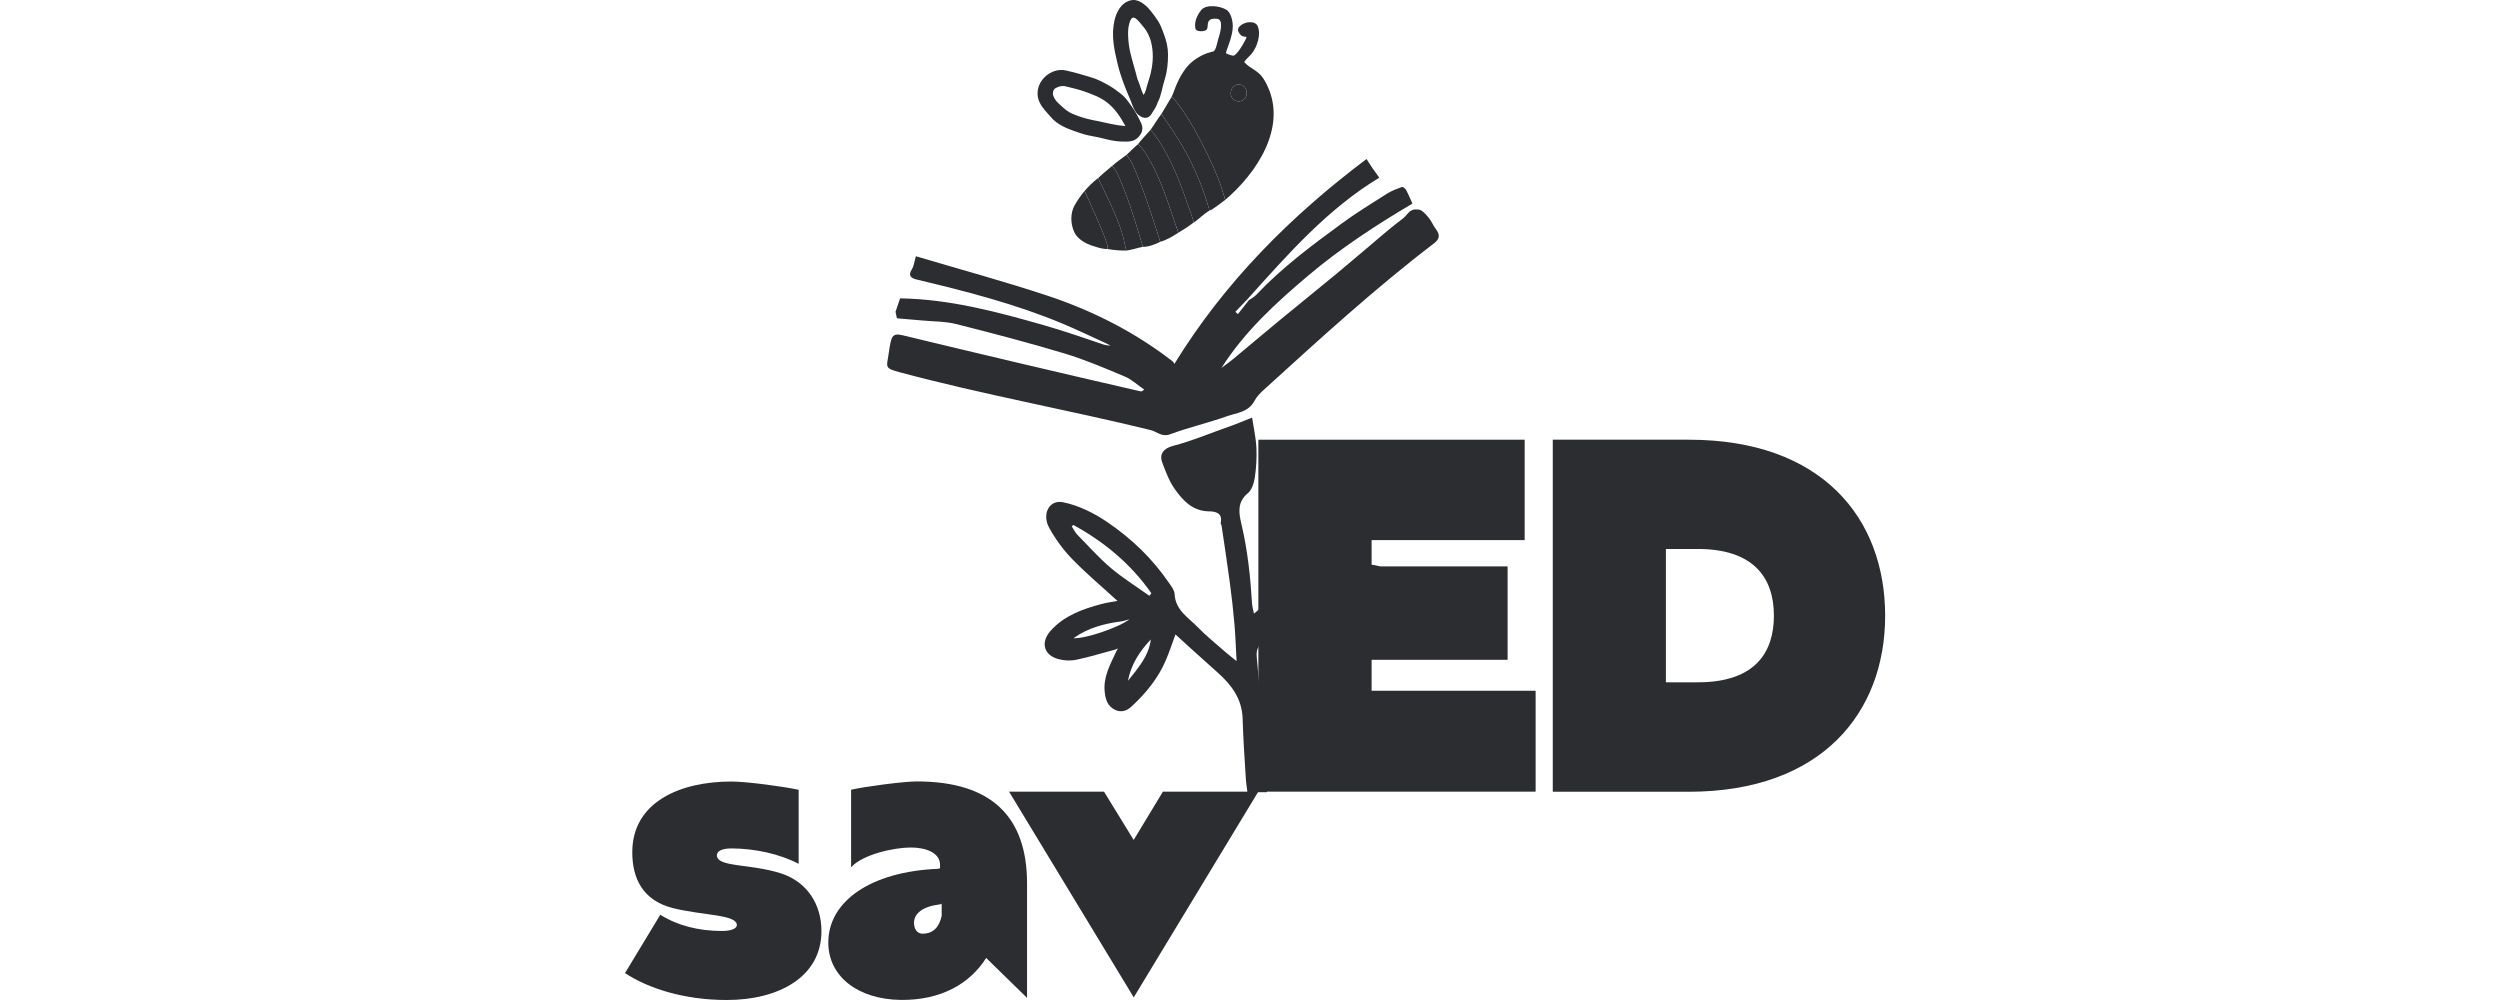 <svg width="100" height="40" viewBox="0 0 100 40" fill="none" xmlns="http://www.w3.org/2000/svg">
<path d="M26.412 36.589C27.084 37.016 27.935 37.239 28.881 37.239C29.282 37.239 29.474 37.128 29.474 37.002C29.474 36.576 28.109 36.623 26.91 36.322C25.723 36.021 25.291 35.151 25.291 34.093C25.291 32.052 27.249 31.261 29.251 31.261C29.875 31.261 31.384 31.467 31.946 31.592V34.553C31.192 34.157 30.183 33.937 29.251 33.937C28.85 33.937 28.675 34.062 28.675 34.208C28.675 34.698 30.005 34.539 31.239 34.935C32.312 35.284 32.858 36.2 32.858 37.246C32.858 39.08 31.143 40 29.073 40C27.341 40 25.915 39.526 25 38.924L26.412 36.589Z" fill="#2B2D31"/>
<path d="M37.523 34.752C37.506 34.752 37.619 34.736 37.602 34.722C37.602 34.657 37.602 34.657 37.602 34.596C37.602 34.106 37.026 33.9 36.433 33.9C35.775 33.9 34.51 34.17 34.044 34.691V31.589C34.589 31.463 36.145 31.257 36.673 31.257C39.656 31.257 41.082 32.665 41.082 35.341V39.915L39.447 38.318C38.788 39.364 37.619 40.01 36.049 39.997C34.301 39.98 33.132 39.046 33.132 37.703C33.132 36.051 34.829 34.864 37.523 34.752ZM36.9 37.347C37.349 37.347 37.572 37.063 37.667 36.637V36.146C37.65 36.176 37.554 36.176 37.475 36.194C36.769 36.305 36.56 36.637 36.56 36.904C36.56 37.144 36.673 37.347 36.9 37.347Z" fill="#2B2D31"/>
<path d="M44.161 31.666L45.347 33.599L46.516 31.666H50.332L45.35 39.895L40.362 31.666H44.161Z" fill="#2B2D31"/>
<path d="M50.335 17.588H60.987V21.604H54.864V22.656H60.304V26.392H54.864V27.63H61.425V31.666H50.335V17.588Z" fill="#2B2D31"/>
<path d="M62.111 17.588H67.552C72.876 17.588 75.406 20.724 75.406 24.629C75.406 28.496 72.876 31.67 67.552 31.67H62.111V17.588ZM66.636 27.292H67.912C70.25 27.292 70.956 26.053 70.956 24.625C70.956 23.066 70.099 21.959 67.912 21.959H66.636V27.292Z" fill="#2B2D31"/>
<path d="M44.236 13.729C43.662 13.468 43.094 13.193 42.513 12.95C40.623 12.158 38.646 11.653 36.659 11.179C36.449 11.129 36.308 11.031 36.474 10.771C36.557 10.642 36.571 10.469 36.635 10.25C38.399 10.774 40.161 11.252 41.892 11.825C43.695 12.423 45.383 13.276 46.897 14.448C46.945 14.485 46.969 14.551 46.974 14.558C48.982 11.291 51.611 8.657 54.66 6.36C54.751 6.499 54.828 6.624 54.911 6.744C54.991 6.861 55.076 6.975 55.171 7.107C53.094 8.365 51.523 10.161 49.902 11.963C49.72 12.153 49.566 12.314 49.413 12.475C49.448 12.504 49.482 12.534 49.516 12.563C49.663 12.378 49.81 12.193 49.956 12.008C50.054 11.938 50.166 11.881 50.247 11.796C51.276 10.706 52.471 9.817 53.672 8.938C54.252 8.513 54.867 8.135 55.475 7.75C55.659 7.633 55.87 7.555 56.075 7.48C56.114 7.466 56.212 7.539 56.242 7.594C56.337 7.77 56.412 7.957 56.496 8.143C55.063 8.994 53.645 9.912 52.346 11.009C51.044 12.108 49.791 13.251 48.858 14.718C49.011 14.602 49.169 14.493 49.317 14.37C49.94 13.853 50.557 13.329 51.182 12.814C51.955 12.177 52.737 11.55 53.509 10.91C54.18 10.353 54.84 9.783 55.508 9.221C55.703 9.057 55.907 8.903 56.108 8.747C56.341 8.567 56.36 8.338 56.74 8.381C56.885 8.397 57.029 8.568 57.14 8.699C57.256 8.833 57.32 9.011 57.429 9.154C57.609 9.39 57.594 9.556 57.36 9.734C54.981 11.549 52.768 13.58 50.554 15.59C50.409 15.722 50.263 15.872 50.172 16.043C49.932 16.494 49.46 16.513 49.07 16.652C48.326 16.918 47.55 17.093 46.81 17.369C46.471 17.497 46.279 17.265 46.023 17.202C42.7 16.389 39.313 15.781 36.009 14.896C35.368 14.724 35.464 14.699 35.543 14.167C35.574 13.962 35.597 13.752 35.662 13.557C35.732 13.35 35.913 13.365 36.092 13.408C39.266 14.174 42.444 14.925 45.627 15.655C45.656 15.661 45.689 15.652 45.768 15.583C45.51 15.406 45.273 15.18 44.991 15.061C44.196 14.726 43.398 14.385 42.574 14.137C41.139 13.705 39.687 13.326 38.234 12.959C37.811 12.852 37.36 12.863 36.921 12.822C36.573 12.79 36.225 12.762 35.877 12.732C35.855 12.63 35.832 12.522 35.821 12.472C35.883 12.29 35.937 12.132 36.004 11.934C37.988 11.964 39.887 12.474 41.782 13.016C42.572 13.243 43.35 13.515 44.166 13.789C44.251 13.814 44.304 13.816 44.423 13.823C44.319 13.771 44.277 13.75 44.236 13.729Z" fill="#2B2D31"/>
<path d="M44.298 20.888C45.264 21.545 46.1 22.347 46.763 23.32C46.855 23.456 46.977 23.609 46.984 23.759C47.015 24.412 47.54 24.703 47.917 25.094C48.255 25.443 48.638 25.748 49.003 26.069C49.133 26.184 49.272 26.289 49.463 26.444C49.433 25.912 49.419 25.44 49.378 24.97C49.331 24.424 49.27 23.878 49.197 23.334C49.095 22.566 48.977 21.799 48.864 21.033C48.858 20.992 48.821 20.951 48.828 20.916C48.914 20.509 48.613 20.457 48.355 20.454C47.703 20.444 47.318 20.023 46.99 19.561C46.767 19.248 46.629 18.868 46.49 18.503C46.358 18.155 46.559 17.928 46.92 17.835C47.699 17.634 48.478 17.299 49.241 17.035C49.498 16.946 49.748 16.836 50.084 16.703C50.153 17.161 50.24 17.532 50.256 17.907C50.274 18.302 50.252 18.706 50.193 19.097C50.159 19.321 50.073 19.598 49.912 19.73C49.477 20.087 49.554 20.532 49.655 20.955C49.903 21.997 50.015 23.054 50.08 24.119C50.089 24.267 50.133 24.414 50.157 24.545C50.906 23.985 51.015 23.106 51.261 22.3C51.643 21.053 52.317 20.033 53.451 19.363C53.658 19.24 53.908 19.171 54.147 19.128C54.447 19.074 54.734 19.149 54.913 19.423C55.104 19.717 55.031 20.038 54.87 20.301C54.536 20.846 54.165 21.369 53.799 21.893C53.623 22.145 53.424 22.379 53.265 22.584C53.77 22.584 54.29 22.573 54.809 22.587C55.188 22.597 55.498 22.77 55.635 23.134C55.777 23.508 55.564 24.02 55.274 24.288C54.482 25.018 53.555 24.963 52.592 24.831C52.109 24.765 51.615 24.75 51.128 24.77C51.007 24.775 50.879 24.998 50.783 25.14C50.616 25.387 50.459 25.643 50.322 25.908C50.269 26.011 50.258 26.149 50.269 26.268C50.367 27.404 50.474 28.539 50.576 29.675C50.602 29.965 50.62 30.256 50.636 30.546C50.66 30.982 50.657 31.225 50.68 31.687C50.414 31.687 50.16 31.687 49.897 31.687C49.866 31.423 49.845 31.352 49.829 31.086C49.78 30.307 49.728 29.528 49.705 28.748C49.681 27.949 49.257 27.389 48.694 26.891C48.134 26.396 47.584 25.89 47.018 25.378C46.892 25.72 46.779 26.068 46.636 26.404C46.327 27.131 45.835 27.729 45.263 28.259C45.091 28.418 44.864 28.519 44.606 28.396C44.304 28.252 44.222 27.982 44.189 27.685C44.121 27.084 44.407 26.58 44.664 26.033C44.696 25.983 44.705 25.961 44.715 25.939C44.684 25.953 44.652 25.966 44.621 25.979C44.098 26.12 43.578 26.28 43.048 26.392C42.825 26.439 42.57 26.425 42.348 26.367C41.74 26.209 41.609 25.686 42.036 25.218C42.583 24.618 43.307 24.361 44.058 24.161C44.276 24.103 44.502 24.074 44.699 24.037C44.081 23.471 43.453 22.944 42.885 22.359C42.53 21.993 42.217 21.565 41.97 21.117C41.666 20.565 41.965 19.977 42.523 20.09C43.152 20.217 43.77 20.528 44.298 20.888ZM43.057 21.352C43.51 21.807 43.935 22.295 44.422 22.709C44.908 23.122 45.457 23.461 45.977 23.833C46.003 23.798 46.029 23.763 46.054 23.728C45.234 22.558 44.171 21.673 42.931 20.997C42.911 21.017 42.892 21.038 42.872 21.058C42.923 21.145 42.975 21.232 43.057 21.352ZM53.137 24.094C53.315 24.095 53.493 24.106 53.669 24.093C54.055 24.065 54.426 23.981 54.707 23.686C54.765 23.626 54.788 23.531 54.827 23.452C54.745 23.415 54.665 23.348 54.582 23.345C53.725 23.309 52.921 23.512 52.091 23.92C52.466 23.984 52.773 24.037 53.137 24.094ZM53.315 20.449C52.66 21.034 52.267 21.775 51.989 22.664C52.909 21.906 53.455 20.948 54.077 20.049C54.054 20.025 54.03 20.001 54.007 19.977C53.791 20.131 53.575 20.284 53.315 20.449ZM44.883 24.851C44.202 24.94 43.544 25.096 42.942 25.527C43.411 25.557 44.773 25.096 45.178 24.769C45.066 24.804 44.999 24.825 44.883 24.851ZM45.41 26.867C45.706 26.481 45.975 26.081 46.034 25.577C45.588 26.046 45.244 26.573 45.117 27.233C45.205 27.122 45.291 27.01 45.41 26.867Z" fill="#2B2D31"/>
<path d="M48.342 0.86C48.279 0.962 48.344 1.124 48.242 1.206C48.164 1.268 47.844 1.278 47.818 1.147C47.762 0.876 47.875 0.639 48.034 0.419C48.228 0.151 48.811 0.241 49.044 0.384C49.234 0.479 49.313 0.847 49.312 1.045C49.311 1.252 49.259 1.436 49.201 1.629C49.152 1.789 49.082 1.947 49.039 2.108C49.025 2.162 49.264 2.212 49.298 2.224C49.453 2.281 49.782 1.67 49.835 1.559C49.847 1.533 49.853 1.504 49.862 1.478C49.811 1.469 49.764 1.463 49.719 1.454C49.645 1.439 49.58 1.35 49.546 1.286C49.423 1.059 49.79 0.897 49.947 0.89C50.057 0.885 50.157 0.887 50.248 0.962C50.302 1.006 50.334 1.109 50.347 1.173C50.418 1.521 50.228 2.028 49.957 2.264C49.942 2.278 49.752 2.465 49.774 2.49C50.017 2.756 50.335 2.818 50.54 3.149C51.555 4.78 50.501 6.63 49.201 7.827C49.139 7.883 49.077 7.939 49.012 7.993C48.961 7.838 48.915 7.685 48.867 7.532C48.57 6.603 47.584 4.611 46.898 3.894C46.886 3.888 46.873 3.885 46.861 3.88C46.886 3.823 46.915 3.767 46.936 3.708C47.074 3.323 47.206 3.022 47.466 2.692C47.661 2.445 47.998 2.228 48.292 2.125C48.37 2.097 48.452 2.082 48.532 2.058C48.64 2.025 48.698 1.663 48.728 1.568C48.785 1.393 48.983 0.774 48.677 0.752C48.544 0.742 48.412 0.739 48.342 0.86ZM49.252 3.851C49.311 4.002 49.472 4.085 49.629 4.045C49.977 3.957 49.935 3.421 49.581 3.381C49.328 3.352 49.166 3.632 49.252 3.851Z" fill="#2B2D31"/>
<path d="M43.872 5.481C43.633 5.44 43.419 5.397 43.19 5.318C42.798 5.183 42.448 5.072 42.135 4.79C41.826 4.437 41.418 4.105 41.517 3.581C41.61 3.085 42.134 2.705 42.643 2.82C42.987 2.898 43.319 2.992 43.656 3.097C43.922 3.18 44.16 3.303 44.398 3.443C44.546 3.53 44.678 3.632 44.815 3.735C44.991 3.867 45.09 4.011 45.216 4.182C45.393 4.421 45.542 4.69 45.662 4.962C45.712 5.075 45.707 5.231 45.641 5.341C45.445 5.682 45.189 5.674 44.84 5.661C44.608 5.653 44.361 5.601 44.135 5.54C44.048 5.519 43.954 5.5 43.872 5.481ZM44.284 4.099C44.011 3.884 43.67 3.764 43.346 3.649C43.12 3.569 42.876 3.518 42.644 3.458C42.491 3.419 42.346 3.451 42.212 3.532C42.135 3.579 42.094 3.714 42.128 3.818C42.203 4.054 42.411 4.195 42.586 4.355C42.811 4.56 43.195 4.672 43.482 4.751C43.642 4.795 43.806 4.822 43.968 4.855C44.226 4.909 44.483 4.972 44.743 5.012C44.83 5.025 44.918 5.032 45.005 5.042C45.006 5.038 45.008 5.033 45.01 5.029C44.811 4.673 44.611 4.358 44.284 4.099Z" fill="#2B2D31"/>
<path d="M45.207 3.977C45.006 3.511 44.827 3.063 44.707 2.566C44.566 1.983 44.443 1.413 44.58 0.815C44.656 0.48 44.847 0.114 45.203 0.02C45.374 -0.026 45.505 0.01 45.658 0.099C45.918 0.25 46.142 0.574 46.302 0.809C46.425 0.991 46.493 1.193 46.568 1.398C46.661 1.652 46.719 1.904 46.721 2.174C46.723 2.493 46.691 2.862 46.59 3.168C46.495 3.455 46.453 3.828 46.311 4.091C46.258 4.259 46.161 4.403 46.066 4.551C45.973 4.696 45.864 4.746 45.692 4.691C45.555 4.634 45.462 4.541 45.391 4.416C45.31 4.274 45.271 4.124 45.207 3.977ZM45.736 3.793C45.831 3.714 45.857 3.484 45.899 3.368C45.942 3.205 46.009 3.051 46.038 2.883C46.131 2.48 46.143 2.054 46.035 1.647C45.993 1.489 45.889 1.268 45.791 1.14C45.721 1.05 45.648 0.962 45.573 0.876C45.317 0.58 45.225 0.69 45.147 1.041C45.122 1.154 45.123 1.384 45.123 1.384C45.13 1.644 45.159 1.882 45.219 2.133C45.3 2.475 45.411 2.809 45.494 3.15C45.587 3.359 45.64 3.585 45.736 3.793Z" fill="#2B2D31"/>
<path d="M46.86 3.883C46.873 3.885 46.886 3.889 46.898 3.895C47.584 4.611 48.57 6.603 48.867 7.532C48.915 7.685 48.961 7.838 49.009 7.994C48.927 8.057 48.469 8.413 48.376 8.424C48.37 8.405 48.364 8.354 48.359 8.338C47.993 7.08 47.444 5.959 46.686 4.898C46.609 4.784 46.534 4.669 46.458 4.555C46.595 4.333 46.725 4.106 46.86 3.883Z" fill="#2B2D31"/>
<path d="M46.456 4.557C46.534 4.669 46.609 4.784 46.686 4.897C47.444 5.959 47.993 7.08 48.359 8.338C48.366 8.361 48.379 8.402 48.375 8.426C48.168 8.543 47.981 8.74 47.785 8.879C47.778 8.884 47.771 8.887 47.761 8.889C47.752 8.876 47.746 8.865 47.742 8.853C47.696 8.715 47.65 8.576 47.602 8.439C47.245 7.404 46.868 6.36 46.236 5.457C46.202 5.407 46.06 5.228 46.023 5.192C46.173 4.984 46.301 4.76 46.456 4.557Z" fill="#2B2D31"/>
<path d="M46.024 5.191C46.06 5.228 46.202 5.407 46.236 5.456C46.868 6.36 47.246 7.403 47.602 8.438C47.65 8.576 47.696 8.715 47.742 8.853C47.746 8.864 47.752 8.875 47.758 8.89C47.559 9.044 47.352 9.18 47.136 9.308C47.081 9.158 47.031 9.01 46.98 8.862C46.676 7.964 46.397 7.092 45.913 6.273C45.817 6.111 45.704 5.95 45.575 5.813C45.555 5.792 45.55 5.792 45.515 5.772C45.657 5.587 45.878 5.355 46.024 5.191Z" fill="#2B2D31"/>
<path d="M45.574 5.813C45.704 5.95 45.817 6.111 45.913 6.273C46.397 7.092 46.676 7.965 46.98 8.862C47.03 9.01 47.081 9.158 47.133 9.309C46.914 9.452 46.663 9.602 46.411 9.671C46.378 9.574 46.349 9.479 46.319 9.385C46.017 8.431 45.698 7.467 45.297 6.552C45.225 6.431 45.147 6.306 45.064 6.193C45.215 6.054 45.356 5.902 45.515 5.772C45.515 5.772 45.56 5.798 45.574 5.813Z" fill="#2B2D31"/>
<path d="M45.061 6.194C45.147 6.306 45.224 6.432 45.297 6.552C45.698 7.467 46.017 8.431 46.319 9.385C46.349 9.479 46.378 9.574 46.408 9.672C46.217 9.771 45.933 9.882 45.711 9.873C45.708 9.856 45.707 9.842 45.703 9.828C45.401 8.835 45.098 7.785 44.656 6.857C44.605 6.779 44.546 6.708 44.49 6.634C44.669 6.474 44.868 6.337 45.061 6.194Z" fill="#2B2D31"/>
<path d="M44.487 6.635C44.546 6.708 44.605 6.779 44.656 6.856C45.098 7.785 45.401 8.835 45.703 9.828C45.707 9.842 45.711 9.854 45.711 9.874C45.502 9.91 45.279 9.997 45.05 10.023C45.036 9.965 45.017 9.899 45.008 9.844C44.859 9.005 44.441 8.217 44.084 7.45C44.032 7.34 43.979 7.232 43.927 7.123C44.105 6.948 44.299 6.797 44.487 6.635Z" fill="#2B2D31"/>
<path d="M43.925 7.123C43.979 7.232 44.032 7.34 44.084 7.45C44.441 8.217 44.859 9.005 45.008 9.844C45.017 9.899 45.036 9.962 45.05 10.022C44.801 10.024 44.551 10.007 44.306 9.96C44.303 9.914 44.303 9.874 44.303 9.833C44.102 9.181 43.789 8.559 43.517 7.934C43.474 7.835 43.428 7.737 43.384 7.638C43.549 7.45 43.718 7.277 43.925 7.123Z" fill="#2B2D31"/>
<path d="M43.382 7.64C43.428 7.737 43.474 7.835 43.517 7.934C43.789 8.559 44.102 9.181 44.303 9.833C44.303 9.874 44.303 9.915 44.303 9.959C44.097 9.967 43.917 9.899 43.722 9.84C43.441 9.755 43.103 9.569 42.974 9.293C42.822 8.971 42.803 8.542 42.98 8.223C43.094 8.016 43.232 7.822 43.382 7.64Z" fill="#2B2D31"/>
<path d="M49.581 3.38C49.935 3.421 49.977 3.957 49.629 4.045C49.472 4.085 49.311 4.002 49.252 3.851C49.166 3.632 49.327 3.352 49.581 3.38Z" fill="#2B2D31"/>
</svg>

